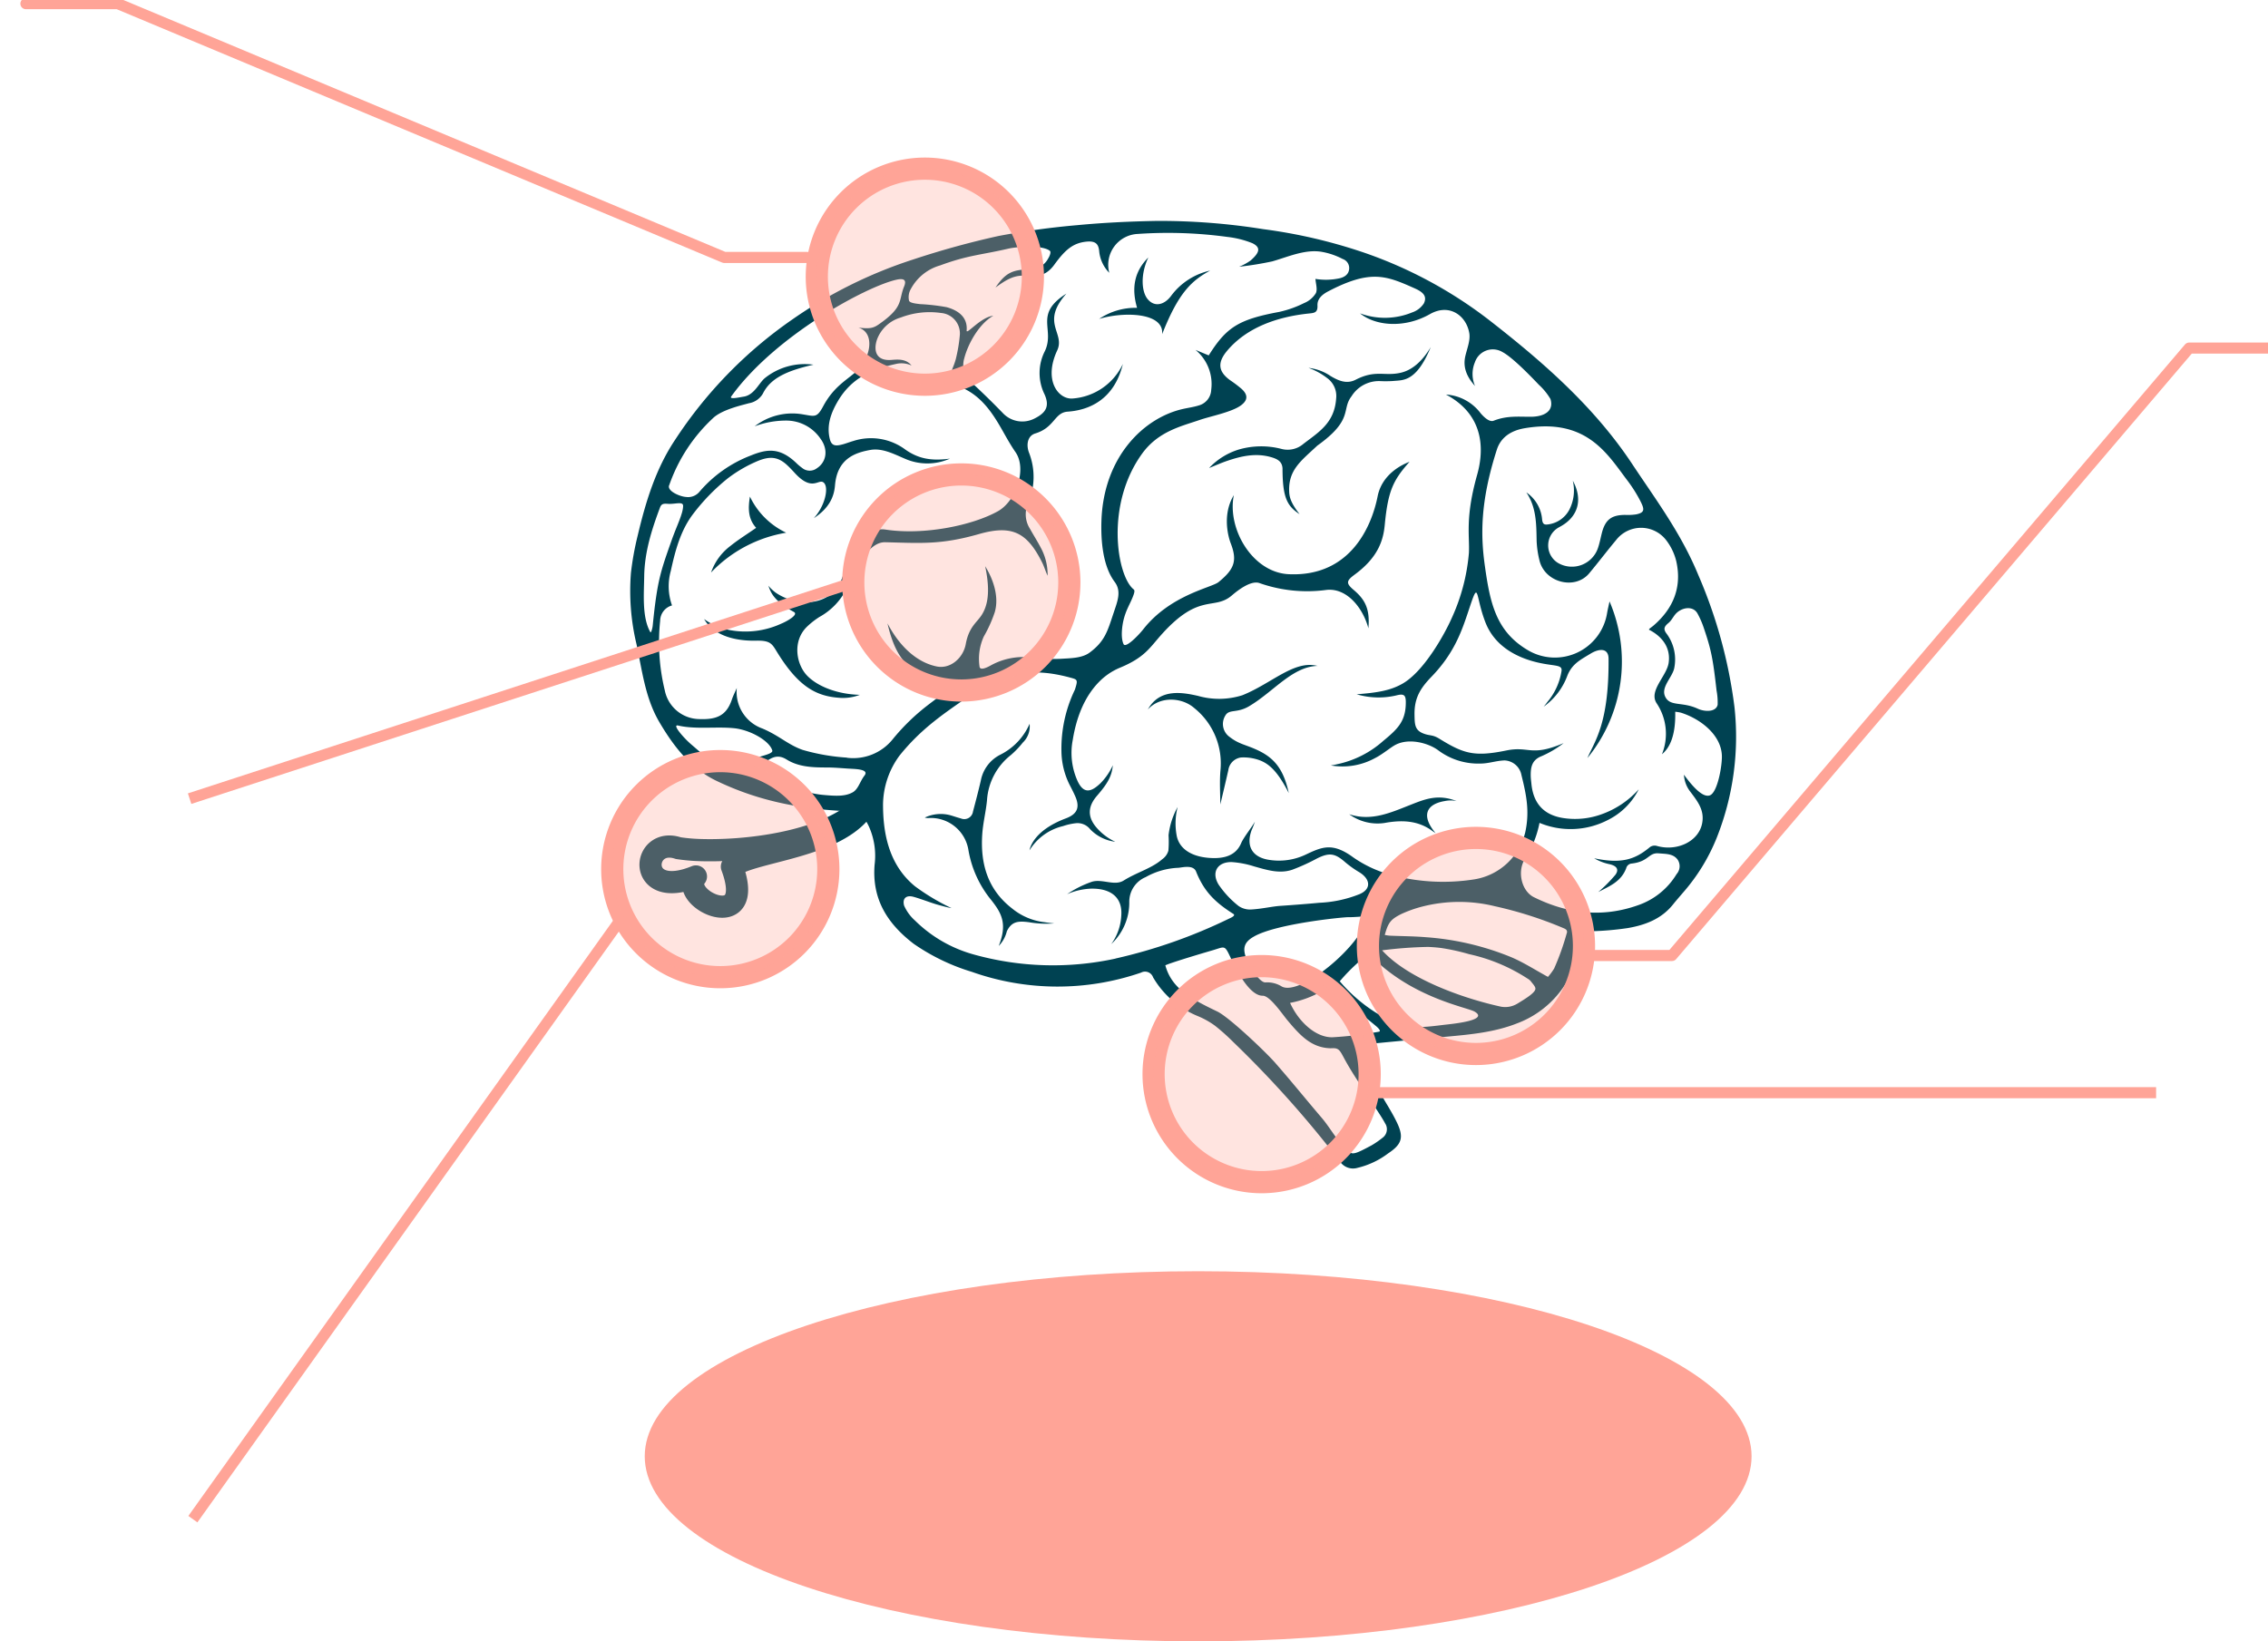 <svg xmlns="http://www.w3.org/2000/svg" width="409" height="296.017" viewBox="0 0 409 296.017">
    <defs>
        <clipPath id="6g5y0ypkea">
            <path data-name="Rectangle 149005" style="fill:none" d="M0 0h409v296.017H0z"/>
        </clipPath>
        <clipPath id="u7wy8ik8sb">
            <path data-name="Rectangle 148999" style="fill:none" d="M0 0h38.966v38.967H0z"/>
        </clipPath>
        <clipPath id="ph1cbjblvc">
            <path data-name="Rectangle 149000" style="fill:none" d="M0 0h38.967v38.967H0z"/>
        </clipPath>
    </defs>
    <g data-name="Group 81669" style="clip-path:url(#6g5y0ypkea)">
        <g data-name="Group 81668">
            <g data-name="Group 81667" style="clip-path:url(#6g5y0ypkea)">
                <path data-name="Path 90604" d="M375.7 380.619c0 18.433-44.683 33.376-99.8 33.376s-99.8-14.943-99.8-33.376 44.683-33.376 99.8-33.376 99.8 14.943 99.8 33.376" transform="translate(-59.831 -117.978)" style="fill:#ffa497"/>
                <path data-name="Path 90605" d="M313.529 189.656c2.144-3.871 6.323-3.055 9.049-2.44a13.866 13.866 0 0 0 7.992-.121c5.215-2.088 9.243-6.274 13.372-5.326.139 0 .275.094.116.036-4.557.193-7.873 4.673-12.29 7.282-2.189 1.293-3.58.463-4.266 1.662a2.868 2.868 0 0 0 .788 3.884c1.521 1.175 2.537 1.31 4.3 2.049 3.157 1.325 5.286 3.081 6.34 8.05-2.173-4.243-3.8-5.51-5.8-6.091a8.435 8.435 0 0 0-2.816-.318 2.662 2.662 0 0 0-2.28 2.294c-.489 2.154-1 4.3-1.446 6.177 0-1.864-.156-4.046.032-6.193a12.79 12.79 0 0 0-4.723-11.188c-2.2-1.939-6.161-2.2-8.363.242" transform="translate(-106.524 -61.711)" style="fill:#004252"/>
                <path data-name="Path 90606" d="M271.5 197.717a4.029 4.029 0 0 1-1.225 3.381 16.51 16.51 0 0 1-2.159 2.255 11.262 11.262 0 0 0-4.3 8.147c-.191 2.025-.705 4.022-.85 6.048-.38 5.309.93 10.013 5.334 13.436a11.261 11.261 0 0 0 5.66 2.481c.526.061.8.136 1.983.246a17.868 17.868 0 0 1-4.469-.2c-2.014-.269-3.19-.191-4.073 1.6a5.828 5.828 0 0 1-1.474 2.673c1.6-3.989.522-5.915-1.328-8.262a19.325 19.325 0 0 1-4.12-8.96 6.867 6.867 0 0 0-7.2-5.854 1.927 1.927 0 0 1-.681-.084 6.7 6.7 0 0 1 4.822-.356c.557.172 1.111.357 1.674.508a1.584 1.584 0 0 0 2.193-1.234c.491-1.849.973-3.7 1.41-5.562a6.591 6.591 0 0 1 3.42-4.646 11.274 11.274 0 0 0 5.38-5.609" transform="translate(-85.825 -67.176)" style="fill:#004252"/>
                <path data-name="Path 90607" d="M352.1 99.991c1.48.894 2.965 1.532 4.585.7 3.635-1.865 5.211-.558 8.188-1.274 2.408-.58 4.161-2.615 5.351-4.618-2.63 6.387-5.042 5.936-6.752 6.12a20.8 20.8 0 0 1-2.376.021 5.806 5.806 0 0 0-5.162 2.741c-1.874 2.411.423 4.19-6.175 8.9-2.82 2.661-5.21 4.306-5.072 8.2.035.978.209 2.024 1.879 4.154-2.255-1.461-3.069-3.005-3.077-8.256-.076-1.257-.928-1.694-2.032-2.016-2.749-.8-5.355-.217-7.939.66-1.1.373-2.164.852-3.27 1.293a12.307 12.307 0 0 1 5.358-3.336 14.525 14.525 0 0 1 7.768-.089 4.335 4.335 0 0 0 3.861-.914c2.737-2.115 5.612-3.738 5.925-8.184a3.991 3.991 0 0 0-1.659-3.725 12.074 12.074 0 0 0-3.329-1.811 8.771 8.771 0 0 1 3.927 1.429" transform="translate(-112.206 -32.209)" style="fill:#004252"/>
                <path data-name="Path 90608" d="M387.891 218.492a5.1 5.1 0 0 0-2.119-.013c-3.384.559-4.337 2.651-1.682 5.79-.156-.1-.338-.215-.627-.425-2.594-1.887-5.507-1.968-8.617-1.4a8.651 8.651 0 0 1-6.336-1.584c4.016 1.331 7.525-.307 11.107-1.713 2.539-1 4.924-1.985 8.275-.655" transform="translate(-125.204 -74.015)" style="fill:#004252"/>
                <path data-name="Path 90609" d="M320.231 72.694c-3.237 1.768-5.658 3.835-8.657 11.474.39-3.946-6.966-4.094-11.361-2.759a11.77 11.77 0 0 1 6.841-2c-.992-3.393-.605-6.447 2.031-9.084-1.463 3.083-1.206 6.138-.174 7.45 1.258 1.6 3.075 1.112 4.284-.529a11.962 11.962 0 0 1 7.036-4.552" transform="translate(-102 -23.893)" style="fill:#004252"/>
                <path data-name="Path 90610" d="M202.349 141.281c-1.5-1.652-1.459-3.582-1.125-5.638a13.7 13.7 0 0 0 6.541 6.516 24.21 24.21 0 0 0-13.546 7.171 10.127 10.127 0 0 1 3.468-4.768c1.417-1.145 2.98-2.109 4.662-3.28" transform="translate(-65.987 -46.086)" style="fill:#004252"/>
                <path data-name="Path 90611" d="M371.238 147.884a87.216 87.216 0 0 0-6.486-23.637c-3.11-7.571-7.608-13.528-11.96-20.094C346.066 94 336.98 86.008 327.5 78.6a78.957 78.957 0 0 0-22.918-12.5 94.216 94.216 0 0 0-18.326-4.279 118.166 118.166 0 0 0-19.246-1.483c-5.1.1-9.689.33-14.247.763a142.438 142.438 0 0 0-14.218 1.952 154.884 154.884 0 0 0-15.445 4.255 82.2 82.2 0 0 0-21.791 10.833 78.779 78.779 0 0 0-21.094 21.669c-3.51 5.246-5.307 11.194-6.745 17.257a53.394 53.394 0 0 0-1.222 6.75 41.168 41.168 0 0 0 1.017 12.909c1.014 4.746 1.556 9.645 4.084 13.96 2.572 4.39 5.658 8.39 10.309 10.627 7.408 3.56 14.723 5.022 22.995 5.456 2.7.141 3.522.7 4.508 2.78a12.887 12.887 0 0 1 1.03 6.884c-.481 5.891 1.975 10.394 7.047 14.276a37.31 37.31 0 0 0 10.462 5.052 46.3 46.3 0 0 0 30.536.146 1.535 1.535 0 0 1 2.175.854 16.632 16.632 0 0 0 8.075 6.991 14.842 14.842 0 0 1 3.108 1.745 38.262 38.262 0 0 1 3.264 2.916 192.019 192.019 0 0 1 19.371 21.727 2.831 2.831 0 0 0 3.016.983 14.816 14.816 0 0 0 5.539-2.605c2.455-1.626 2.883-2.855 1.644-5.485-1.026-2.178-2.436-4.173-3.529-6.324a42.411 42.411 0 0 1-2.506-5.824c-.537-1.622-.185-2 1.53-2.17 4.515-.451 9.034-.849 13.552-1.266 4.276-.395 8.551-.793 12.6-2.4a17.594 17.594 0 0 0 8.335-6.534c1.839-2.71 2.7-5.807 3.609-8.878a1.439 1.439 0 0 1 1.575-1.2 53.274 53.274 0 0 0 6.462-.572c3.124-.546 6.04-1.639 8.122-4.256.6-.75 1.237-1.466 1.86-2.2a34.385 34.385 0 0 0 5.991-9.761 49.327 49.327 0 0 0 3.21-23.774m-6.676-16.775a15.468 15.468 0 0 1 1.172 2.687c1.336 3.924 1.639 5.528 2.289 11.249a11.745 11.745 0 0 1 .195 2.568c-.306 1.346-2.339 1.286-3.58.709-2.838-1.319-4.991-.333-5.877-2.169-.823-1.7 1.235-3.42 1.621-5.1a7.832 7.832 0 0 0-1.448-6.373c-.519-.744-.351-1.186.409-1.812.67-.551.924-1.357 1.587-1.918 1.14-.965 2.88-1.123 3.633.16m-185.42-23.08a29.911 29.911 0 0 1 7.83-12.042c1.628-1.627 5.477-2.445 6.541-2.757a3.583 3.583 0 0 0 2.536-1.754c1.4-2.831 4.445-4.132 9.111-5.2a11.516 11.516 0 0 0-8.829 2.473c-1.058.943-1.878 3.005-3.758 3.292-.732.111-2.671.565-2.236-.042 7.841-10.921 24.4-19.875 29.845-21.058 1.571-.341 1.709.3 1.324 1.237-1.044 2.537.012 3.671-4.638 6.875-1.048.722-1.745.725-3.6.549 3.048.849 2.364 5.6-.715 8.186-1.807 1.515-3.87 2.7-5.635 5.979-1.127 2.1-1.48 1.832-3.569 1.488a11.085 11.085 0 0 0-8.792 2.133 16.248 16.248 0 0 1 5.667-1.033 7.463 7.463 0 0 1 6.247 3.332c1.389 1.912 1.045 4.142-.7 5.271a2.135 2.135 0 0 1-2.658-.068 8.9 8.9 0 0 1-.963-.8c-3-2.916-5.306-2.646-8.261-1.445a22.926 22.926 0 0 0-9.348 6.62 2.658 2.658 0 0 1-2.377.864c-.994-.05-3.447-1.035-3.029-2.108m-2.959 25.3c-.055.55-.309 1.4-.423 1.2-1.534-2.661-1.157-6.884-1.113-10.092.059-4.348 1.357-8.421 2.851-12.4.281-.751.745-.7 1.492-.657 1.248.078 2.672-.481 2.672.36 0 1.4-1.152 3.613-2.062 6.188-2 5.667-2.6 7.247-3.417 15.4m13.2 25.716c-2.23-.607-4.434-2.734-6.21-4.237-1.356-1.148-3.62-3.732-2.4-3.444 3.091.73 6.908.156 10.087.483 2.91.3 6.366 2.264 6.884 4.005.188.631-2.022.973-2.833 1.35-2.2 1.025-3.11 2.5-5.526 1.843m22.824 4.383c-1.346.736-2.974.658-5.281.449-3.182-.288-7.694-1.867-10.608-2.844-1.644-.551-1.179-2.026.2-3.081 1.167-.895 2.271-1.423 3.809-.462 2.183 1.363 4.728 1.438 7.246 1.437 1.284 0 2.572.116 3.844.2 1.251.081 3.882.071 2.942 1.275-.815 1.045-1.1 2.455-2.15 3.027m-1.019-6.281a36.811 36.811 0 0 1-7.966-1.39c-2.658-.932-4.164-2.536-7.24-3.848a7 7 0 0 1-4.639-7.325c-.3.7-.657 1.39-.9 2.114-1 2.98-2.885 3.614-5.888 3.5a6.431 6.431 0 0 1-6.206-5.2 36.713 36.713 0 0 1-.831-12.522 2.908 2.908 0 0 1 2.141-2.774 10.252 10.252 0 0 1-.221-6.219c.794-3.647 1.764-7.333 4.049-10.307a36.653 36.653 0 0 1 6.209-6.38 24.629 24.629 0 0 1 5.518-3.184c2.051-.815 3.5-.759 5.145.734.524.476 1 1 1.485 1.523 3.182 3.443 4.271.831 5.2 1.711s.2 4.2-1.816 6.387c2.912-1.9 3.666-4.027 3.82-5.917.4-4.9 3.756-5.918 6.355-6.387 2.145-.388 4.233.718 6.219 1.564a10.025 10.025 0 0 0 8.151 0c-3.517.48-5.782-.063-8.011-1.613a10.375 10.375 0 0 0-9.469-1.55c-.562.157-1.186.4-1.749.56-1.3.36-2.1.4-2.433-.941-.617-2.472.228-4.733 1.435-6.791 2.393-4.082 5.916-5.74 10.381-6.713a4.345 4.345 0 0 1 2.927.256c-1-1.242-2.467-1.1-3.648-1.01-2.842.217-3.241-1.78-2.567-3.724a6.5 6.5 0 0 1 4.282-3.928 14.476 14.476 0 0 1 7.244-.815 3.7 3.7 0 0 1 3.4 3.948 28.391 28.391 0 0 1-.74 4.4 12.277 12.277 0 0 1-.538 1.532c-.82 2.381-.77 2.535 1.567 3.546 3.6 1.555 5.606 4.6 7.43 7.833.736 1.305 1.472 2.619 2.322 3.849 2.109 3.051.077 8.818-3.158 10.634-4.571 2.567-13.334 4.383-20.305 3.321-2.817-.429-5.458 2.137-7.851 8.847-1.7 4.776-7.651 5.4-11.887 2.562a7 7 0 0 1-1.367-1.289c.488 1.513 1.274 2.9 4.6 4.74.916.505-1.382 1.747-2.291 2.113a15.443 15.443 0 0 1-9.347 1.14 11.416 11.416 0 0 1-4.557-1.977c2.219 3.835 7.635 3.935 9.295 3.9 2.818-.063 2.941.59 4.049 2.358 3.715 5.928 6.867 7.639 10.961 7.94a8.387 8.387 0 0 0 3.775-.53c-3.966-.1-7.5-1.456-9.424-3.382-2.052-2.052-2.819-6.349-.034-8.969a14.5 14.5 0 0 1 2.166-1.688 11.83 11.83 0 0 0 4.935-5.172c1.354-3.149 3.789-8.382 6.929-8.309 6.372.148 10 .5 16.906-1.472 5.952-1.7 8.676-.324 11.394 5.108.385.77.622 1.613.994 2.4a10.216 10.216 0 0 0-1.256-5.1c-.6-1.144-1.3-2.238-1.927-3.367a4.846 4.846 0 0 1-.409-4.42 12 12 0 0 0 .261-9.246c-.564-1.418-.321-3.086 1.1-3.519 3.532-1.075 3.431-3.767 5.849-3.934 3.621-.251 8.349-1.973 9.956-8.6a10.9 10.9 0 0 1-9.117 6.232c-2.513.158-5.244-3.258-2.725-8.677 1.488-3.2-3.071-4.923 1.657-10.245-5.949 3.757-2 6.368-3.882 10.373a8.672 8.672 0 0 0-.063 7.786c.98 2.2.224 3.354-1.811 4.372a4.806 4.806 0 0 1-5.622-.9 139.107 139.107 0 0 0-5.613-5.492 4.117 4.117 0 0 1-1.433-4.445c.733-2.84 2.8-6.344 5.243-7.7-2.327.251-4.884 3.559-4.807 2.652.206-2.434-1.583-3.648-3.614-4.2a36.66 36.66 0 0 0-4.8-.551c-.7-.093-1.769-.177-1.97-.6a2.935 2.935 0 0 1 .334-2.156 8.718 8.718 0 0 1 5.287-4.23c4.966-1.837 7.33-1.871 12.232-3.005 1.768-.409 6.2-.673 7.529.374.291.229-.06 1.019-.273 1.348a3.744 3.744 0 0 1-3.169 2.02c-3.285-.037-4.556.626-6.356 3.256 2.035-1.472 3.444-2.317 5.588-2.113 1.968.188 3.573-.012 5.009-1.989 1.941-2.671 3.363-3.935 5.823-4.175 1.607-.156 2.145.414 2.276 1.655a6.4 6.4 0 0 0 1.826 3.971 5.576 5.576 0 0 1 5.157-7.014 79.127 79.127 0 0 1 16.122.538 17.266 17.266 0 0 1 4.509 1.127c1.736.835 1.148 1.832-.279 3.108a10.054 10.054 0 0 1-2.09 1.145 60.058 60.058 0 0 0 5.969-.967c2.811-.8 5.866-2.206 8.845-1.735a12.871 12.871 0 0 1 3.851 1.3 1.725 1.725 0 0 1 1.169 1.83c-.1 1.027-.949 1.528-1.947 1.7a11.6 11.6 0 0 1-4.127.064c.048.838.406 1.878.067 2.583a4.489 4.489 0 0 1-2.14 1.789 19.164 19.164 0 0 1-4.465 1.581c-7.331 1.361-9.523 2.77-12.709 7.843l-2.385-.991a7.978 7.978 0 0 1 2.837 7.175 3.047 3.047 0 0 1-2.264 2.848c-.908.285-1.866.413-2.8.62-7.028 1.559-14.362 8.571-14.737 20.217-.112 3.478.226 8.1 2.385 10.975 1.278 1.7.506 3.513-.2 5.63-1.079 3.217-1.534 5.072-4.328 7.135-1.387 1.023-3.485 1-5.273 1.116a31.53 31.53 0 0 1-5.182-.232 12.149 12.149 0 0 0-7.472 1.482c-.537.288-1.718.876-1.9.23a9.752 9.752 0 0 1 .749-5.489 24.047 24.047 0 0 0 1.991-4.422c.831-2.87-.36-6.067-1.738-8.274 1.065 4.962.292 7.331-.595 8.75s-2.327 2.151-2.906 5.314c-.45 2.455-2.743 4.524-5.226 4.018-3.172-.647-6.426-3.09-8.888-7.773 1.711 7.417 4.758 9.671 11.342 10.5 1.565.2-2.211 2.808-4.134 4.3a38.092 38.092 0 0 0-6.265 6.1 9.133 9.133 0 0 1-8.266 3.334m48.462 36.22a53.1 53.1 0 0 1-25.6-.744 24.235 24.235 0 0 1-10.574-6.115 7.835 7.835 0 0 1-1.968-2.7c-.343-1.3.384-1.93 1.684-1.581 1.365.366 3.293 1.15 4.661 1.505.562.147 1.474.419 2.213.535a38.855 38.855 0 0 1-6.575-3.924c-4.995-4.057-5.778-10.141-5.782-14.778a15.14 15.14 0 0 1 2.948-8.771c4.008-5.009 8.224-7.741 12.805-10.926 6.731-4.68 12.127-4.795 18.211-3.12 1.118.307 1.19.4.635 2.128a24.486 24.486 0 0 0-2.424 11.19 13.9 13.9 0 0 0 1.422 5.865c.381.741.772 1.481 1.1 2.246.835 1.948.31 3.14-1.709 3.9-5.916 2.216-6.507 5.43-6.573 5.769a9.732 9.732 0 0 1 6.059-4.375 10.657 10.657 0 0 1 2.236-.508 2.9 2.9 0 0 1 2.63 1.064 7.545 7.545 0 0 0 4.54 2.27 10 10 0 0 1-3.466-2.656c-1.591-1.913-1.453-3.757.177-5.64 1.966-2.271 2.663-3.555 2.85-5.5a11.148 11.148 0 0 1-2.238 3.256c-1.534 1.456-2.914 2.051-4.055-.269a12.29 12.29 0 0 1-.932-7.56c.609-3.8 1.981-7.654 4.743-10.466a11.42 11.42 0 0 1 3.625-2.494c4.7-1.921 5.5-3.686 7.749-6.168 6.775-7.49 9.36-4.159 12.576-6.929 1.357-1.169 3.579-2.756 5.009-2.212a25.869 25.869 0 0 0 12.047 1.221c3.505-.38 6.282 2.9 7.383 6.312a6.124 6.124 0 0 1 .178.612c.329-3.564-.663-5.24-2.677-6.945-1.422-1.2-1.282-1.649.25-2.776 4.425-3.256 5.149-6.5 5.385-8.975.584-6.136 1.538-8.047 4.466-11.337-1.428.539-4.968 2.255-5.76 6.244-1 5.052-4.7 14.541-16.014 14.03-6.553-.3-11.155-8.184-9.912-14.263-2.161 3.573-.969 7.631-.565 8.676 1.2 3.118.712 4.653-2.2 7.017-1.247 1.013-8.666 2.282-13.555 8.488-.89 1.13-3.2 3.5-3.569 2.69-.584-1.274-.191-3.486-.057-4.1.454-2.075 1.264-3.132 1.831-4.691.329-.906.163-.98-.04-1.156-2.955-2.556-5.033-15.208 1.606-24.39 2.943-4.07 7.141-4.966 10.39-6.089 1.96-.677 5.813-1.408 7.475-2.654 1.241-.93 1.231-1.891.1-2.933a21.944 21.944 0 0 0-2.089-1.581c-2.215-1.6-2.281-3.245-.517-5.333 3.564-4.218 9.063-6.107 14.7-6.695.978-.1 1.634-.136 1.573-1.441-.058-1.245.9-2.016 1.935-2.557 7.689-4.02 10.508-2.811 15.647-.518 1.705.761 2.144 1.544 1.614 2.673a4.031 4.031 0 0 1-2.115 1.641 12.913 12.913 0 0 1-9.408.172c2.739 2.254 7.977 2.77 12.607.139 3.549-2.017 6.58.321 7.1 3.446.219 1.308-.436 2.869-.724 4.158-.42 1.88.149 3.575 1.757 5.36a5.478 5.478 0 0 1-.02-4.287 3.4 3.4 0 0 1 4.966-1.837c1.629.865 4.388 3.614 6.573 5.91a11.268 11.268 0 0 1 2.084 2.562c.673 2.184-1.142 3.194-3.561 3.2-2.241.009-4.3-.229-6.685.715-.737.292-1.7-.592-2.351-1.353a8.494 8.494 0 0 0-6.244-3.369c7.555 4.029 6.595 11 5.62 14.463-2.195 7.8-1.332 10.956-1.488 14.111a35.284 35.284 0 0 1-3.131 11.814c-1.149 2.61-4.925 9.57-8.912 11.793-2.17 1.21-4.43 1.581-8.2 1.878a14.008 14.008 0 0 0 7.216.188c1.481-.376 1.694.076 1.643 1.628-.1 3.108-1.513 4.493-4.049 6.575a18.066 18.066 0 0 1-8.32 4.219 10.352 10.352 0 0 1-1.151.221 12.19 12.19 0 0 0 7.994-1.336c1.377-.693 2.752-1.9 3.674-2.383 2.447-1.283 5.943-.314 7.681.971a12 12 0 0 0 7.514 2.411c1.622.012 2.842-.506 4.465-.567a3.234 3.234 0 0 1 3.049 2.634c.907 3.647 1.513 6.626.673 10.394a11.285 11.285 0 0 1-9.117 8.413 36.111 36.111 0 0 1-15.139-.813 21.772 21.772 0 0 1-6.754-3.149c-3.748-2.745-5.621-1.891-8.639-.461a11.23 11.23 0 0 1-6.328.944c-3.146-.4-4.437-2.4-3.357-5.38a16.043 16.043 0 0 0 .6-1.542c-.551 1-2.039 2.837-2.483 3.882-.938 2.2-3.011 2.9-5.941 2.641-3.225-.282-5.341-1.765-5.714-4.165a11.949 11.949 0 0 1 .2-5 13.78 13.78 0 0 0-1.639 5.1 18.3 18.3 0 0 1-.032 2.786 2.8 2.8 0 0 1-1.091 1.521c-1.948 1.7-4.534 2.335-6.976 3.859-1.656 1.033-3.882-.363-5.74.224a18.914 18.914 0 0 0-4.461 2.238 11.918 11.918 0 0 1 4.3-1c3.429-.079 5.748 1.45 5.473 4.911a9.559 9.559 0 0 1-1.81 5.092 10.232 10.232 0 0 0 3.257-7.562 4.81 4.81 0 0 1 2.953-4.522A13.075 13.075 0 0 1 271 177c.761-.073 2.662-.58 3.165.684 1.451 3.648 3.485 5.58 6.726 7.639.488.31-.511.723-.877.892a93.928 93.928 0 0 1-20.37 7.147m26.991 4.31c-1.027 0-2.8-2.8-3.346-4.142-.8-1.989-.531-3.112 1.388-4.176 4.14-2.294 15.967-3.446 16.86-3.442 1.146.005 2.292-.112 3.558-.184-.857 5.089-12.038 14.454-15.448 12.7a4.993 4.993 0 0 0-3.012-.753m16.951-15.9a21.941 21.941 0 0 1-7.224 1.536c-1.736.171-4.815.409-7.026.557-1.41.094-3.244.528-5.1.644a3.648 3.648 0 0 1-2.4-.617 17.21 17.21 0 0 1-3.611-3.864c-1.367-2.236-.188-4.131 2.4-4.057a17.086 17.086 0 0 1 4.01.777c2.258.631 4.526 1.376 6.851.608a36.1 36.1 0 0 0 4.525-2.06c2.2-1.082 3.211-.922 5.07.717a18.863 18.863 0 0 0 2.541 1.8c2.02 1.256 2.172 3.057-.041 3.963m2.843 38.371c.629.979 1.29 1.942 1.842 2.964a1.9 1.9 0 0 1-.479 2.579 16.055 16.055 0 0 1-1.952 1.351c-3.944 2.113-3.552 1.768-5.274-.048-1.4-1.472-2.4-3.325-3.718-4.873-2.838-3.321-5.526-6.659-8.406-9.943-1.785-2.034-8.332-8.252-10.457-9.267-4.853-2.317-8.248-4.212-9.363-8.329.289-.114.513-.21.743-.29 2.488-.867 7.132-2.226 7.571-2.351 2.506-.715 2.317-1.162 3.507 1.374 1.093 2.329 3.415 6.789 5.748 6.758 1.285-.017 3.544 3.335 4.42 4.387 2.357 2.83 4.364 4.965 7.722 5.085.209.007.419-.014.625-.011.964.015 1.2.491 1.887 1.777 1.647 3.062 3.7 5.9 5.585 8.837m.756-13.594a67.695 67.695 0 0 1-8.391 1.009c-2.9.094-6.044-2.61-7.677-6.2a18.4 18.4 0 0 0 5.6-2.041c.728-.343 1.346-.947 2.133-.246 2.5 2.23 5.151 4.292 7.728 6.437.592.493.933.951.6 1.037m12.339-1.3c-3.188.345-6.429 1-9.62-.335a28.352 28.352 0 0 1-9.815-7.448 32.194 32.194 0 0 1 3.379-3.452c.722-.693 1.886-1.494 2.547-.835 7.316 7.306 17.057 8.991 18.367 9.747 2.028 1.172-.96 1.9-4.859 2.323m15.841-6.383c-.119.75-1.937 1.831-3.228 2.62a4.232 4.232 0 0 1-2.939.568c-7.028-1.528-16.878-5.087-21.471-10.17a75.422 75.422 0 0 1 8.251-.615c.705.018 1.65.1 2.352.187a38.1 38.1 0 0 1 5.063 1.114 31.792 31.792 0 0 1 10.541 4.4 2.32 2.32 0 0 1 .585.463c.331.462.912 1.009.844 1.435m5.656-10.064a45.941 45.941 0 0 1-2.274 6.364 10.918 10.918 0 0 1-1.114 1.507c-2.3-1.253-4.371-2.6-6.606-3.549a49.621 49.621 0 0 0-15.378-3.607c-2.159-.182-4.332-.183-6.5-.277-.316-.014-.63-.084-.945-.128.617-2.247 1.071-2.805 2.918-3.75a22 22 0 0 1 3.824-1.367 26.9 26.9 0 0 1 13.081-.074 70.97 70.97 0 0 1 12.463 3.982c.549.232.648.472.547.885m25.754-24.845c-1.274.425-3.132-1.668-4.634-3.734a5.41 5.41 0 0 0 1.012 2.885c1.367 1.826 2.716 3.41 2.281 5.82-.608 3.365-4.577 5.156-8.153 4.146a1.457 1.457 0 0 0-1.435.339c-2.571 2.09-4.986 2.927-9.9 1.878a9.016 9.016 0 0 0 2.586 1.031c1.281.247 2.036.845 1.26 1.933a26.025 26.025 0 0 1-3.113 3.133c1.946-1.026 4.111-1.827 5.047-4.294a1.108 1.108 0 0 1 .973-.848c3.128-.345 3.034-2 4.882-1.842 1.328.116 2.571.048 3.382 1.083a2.126 2.126 0 0 1-.148 2.66 13.087 13.087 0 0 1-6.977 5.621c-6.447 2.282-12.715 1.538-18.768-1.462-2.119-1.05-3.017-4.386-1.717-6.71a18.351 18.351 0 0 0 2.739-6.687 14.6 14.6 0 0 0 12.31-.507 12.4 12.4 0 0 0 5.591-5.551 16.323 16.323 0 0 1-6.917 4.579 13.98 13.98 0 0 1-6.9.576c-3.345-.59-5.185-2.615-5.539-6.1-.055-.539-.127-1.08-.129-1.62-.005-1.488.264-2.741 1.928-3.395a18.514 18.514 0 0 0 4.01-2.369c-5.893 2.53-6.2.484-10.328 1.33-5.773 1.184-7.7.584-12.053-2.1-1.241-.764-1.654-.528-2.7-.885-1.768-.6-1.781-1.635-1.811-3.467-.049-2.982 1.022-4.741 3.058-6.846 4.448-4.6 5.655-8.863 7.013-12.9 1.544-4.591.918-1.544 2.713 3.089 1.538 3.969 5.129 6.231 9.387 7.232 3.145.74 4.561.32 4.329 1.608a11.372 11.372 0 0 1-2.532 5.512c-.215.291-.366.5-.69.868a11.95 11.95 0 0 0 4.3-5.645c.857-2.1 2.335-2.813 4.161-3.925 1.626-.99 3.238-1.011 3.252.9.087 11.7-2.471 14.82-3.814 17.927a27.479 27.479 0 0 0 3.989-28.251c-.177.839-.323 1.441-.43 2.05a9.544 9.544 0 0 1-14.327 6.727c-5.726-3.4-6.787-8.486-7.727-15.208-.73-5.218-.924-11.349 2.166-20.945.656-2.039 2.308-3.4 5.037-3.862 11.1-1.868 14.843 4.585 18.427 9.33a25.465 25.465 0 0 1 2.459 3.893c.716 1.429.751 1.994-.788 2.314a10.052 10.052 0 0 1-1.993.1c-2.5.008-3.61.878-4.222 3.322-.212.848-.377 1.711-.65 2.539a4.966 4.966 0 0 1-7.3 2.768 3.713 3.713 0 0 1-.077-6.208c.173-.116.357-.216.54-.316 3.236-1.761 4.123-4.886 2.261-8.279a7.611 7.611 0 0 1-.635 5.254 5.043 5.043 0 0 1-3.746 2.621c-.74.116-1.029-.009-1.147-.813a6.542 6.542 0 0 0-2.848-4.948c1.815 2.679 1.8 5.712 1.855 8.75a17.35 17.35 0 0 0 .495 3.45c.919 4.058 6.412 5.479 8.986 2.394 1.655-1.983 3.217-4.043 4.873-6.025a5.7 5.7 0 0 1 9.008.05 10.16 10.16 0 0 1 1.818 3.788c1.054 4.673-.522 8.521-4.1 11.608-.221.19-.462.357-.691.537a1.666 1.666 0 0 0-.152.2c2.446 1.233 3.952 3.277 3.572 5.969-.341 2.415-3.643 5.048-2.174 7.3a9.884 9.884 0 0 1 .966 9.2c1.21-.978 2.507-3.056 2.39-7.661a7 7 0 0 1 1.033.168c3.539 1.118 7.2 3.977 7.38 7.663.088 1.781-.772 6.783-2.191 7.257" transform="translate(-58.468 -20.496)" style="fill:#004252"/>
                <path data-name="Path 90612" d="M182.706 227.424a32.2 32.2 0 0 0 3.24.32c8.474.4 24.455-1.253 30.706-8.586-4.087 8.122-20.439 8.623-24.292 11.592 4.638 12.428-9.832 5.936-6.49 1.779-10.852 4.477-9.847-7.361-3.164-5.105z" transform="translate(-60.37 -74.46)" style="stroke-width:4px;stroke-linecap:round;stroke-linejoin:round;stroke:#004252;fill:none"/>
                <path data-name="Path 90613" d="M354.053 283.378a19.483 19.483 0 1 1-19.483-19.483 19.483 19.483 0 0 1 19.483 19.483z" transform="translate(-107.053 -89.66)" style="stroke-miterlimit:10;stroke:#ffa497;stroke-width:4px;fill:none"/>
                <g data-name="Group 81654" style="opacity:.3">
                    <g data-name="Group 81653">
                        <g data-name="Group 81652" style="clip-path:url(#u7wy8ik8sb)" transform="translate(208.034 174.235)">
                            <path data-name="Path 90614" d="M354.053 283.378a19.483 19.483 0 1 1-19.483-19.483 19.483 19.483 0 0 1 19.483 19.483" transform="translate(-315.087 -263.895)" style="fill:#ffa497"/>
                        </g>
                    </g>
                </g>
                <path data-name="Path 90615" d="M206.193 227.382A19.483 19.483 0 1 1 186.71 207.9a19.483 19.483 0 0 1 19.483 19.482z" transform="translate(-56.816 -70.635)" style="stroke-miterlimit:10;stroke:#ffa497;stroke-width:4px;fill:none"/>
                <g data-name="Group 81657" style="opacity:.3">
                    <g data-name="Group 81656">
                        <g data-name="Group 81655" style="clip-path:url(#ph1cbjblvc)" transform="translate(110.41 137.263)">
                            <path data-name="Path 90616" d="M206.193 227.382A19.483 19.483 0 1 1 186.71 207.9a19.483 19.483 0 0 1 19.483 19.483" transform="translate(-167.226 -207.898)" style="fill:#ffa497"/>
                        </g>
                    </g>
                </g>
                <path data-name="Path 90617" d="M412.59 248.366a19.483 19.483 0 1 1-19.483-19.483 19.483 19.483 0 0 1 19.483 19.483z" transform="translate(-126.941 -77.765)" style="stroke-miterlimit:10;stroke:#ffa497;stroke-width:4px;fill:none"/>
                <g data-name="Group 81660" style="opacity:.3">
                    <g data-name="Group 81659">
                        <g data-name="Group 81658" style="clip-path:url(#ph1cbjblvc)" transform="translate(246.682 151.118)">
                            <path data-name="Path 90618" d="M412.59 248.366a19.483 19.483 0 1 1-19.483-19.483 19.483 19.483 0 0 1 19.483 19.483" transform="translate(-373.623 -228.882)" style="fill:#ffa497"/>
                        </g>
                    </g>
                </g>
                <path data-name="Line 429" transform="translate(248.432 197.065)" style="fill:#ffa497" d="M0 0h140.39"/>
                <path data-name="Line 430" transform="translate(248.432 197.065)" style="stroke-width:2px;stroke-miterlimit:10;stroke:#ffa497;fill:none" d="M0 0h140.39"/>
                <path data-name="Line 431" transform="translate(21.248 165.234)" style="fill:#ffa497" d="M0 33.434 91.104 0"/>
                <path data-name="Path 90644" d="M13.535 108.744 91.1 0" transform="translate(21.248 165.234)" style="stroke-width:2px;stroke:#ffa497;fill:none"/>
                <path data-name="Path 90619" d="M432.642 227.039h15.864l93.276-109.548h14.211" transform="translate(-146.993 -54.716)" style="stroke-width:2px;stroke:#ffa497;stroke-linecap:round;stroke-linejoin:round;fill:none"/>
                <path data-name="Path 90620" d="M262.064 65.551a19.483 19.483 0 1 1-19.483-19.483 19.483 19.483 0 0 1 19.483 19.483z" transform="translate(-75.799 -15.652)" style="stroke-miterlimit:10;stroke:#ffa497;stroke-width:4px;fill:none"/>
                <g data-name="Group 81663" style="opacity:.3">
                    <g data-name="Group 81662">
                        <g data-name="Group 81661" style="clip-path:url(#u7wy8ik8sb)" transform="translate(147.299 30.415)">
                            <path data-name="Path 90621" d="M262.064 65.551a19.483 19.483 0 1 1-19.483-19.483 19.483 19.483 0 0 1 19.483 19.483" transform="translate(-223.098 -46.067)" style="fill:#ffa497"/>
                        </g>
                    </g>
                </g>
                <path data-name="Path 90622" d="M147.968 46.771h-14.946L23.653 1H7.079" transform="translate(-2.405 -.34)" style="stroke-width:2px;stroke:#ffa497;stroke-linecap:round;stroke-linejoin:round;fill:none"/>
                <path data-name="Path 90623" d="M272.024 149.087a19.483 19.483 0 1 1-19.483-19.487 19.483 19.483 0 0 1 19.483 19.487z" transform="translate(-79.183 -44.034)" style="stroke-miterlimit:10;stroke:#ffa497;stroke-width:4px;fill:none"/>
                <g data-name="Group 81666" style="opacity:.3">
                    <g data-name="Group 81665">
                        <g data-name="Group 81664" style="clip-path:url(#u7wy8ik8sb)" transform="translate(153.875 85.57)">
                            <path data-name="Path 90624" d="M272.024 149.087a19.483 19.483 0 1 1-19.483-19.487 19.483 19.483 0 0 1 19.483 19.483" transform="translate(-233.058 -129.604)" style="fill:#ffa497"/>
                        </g>
                    </g>
                </g>
                <path data-name="Line 433" transform="translate(.008 105.054)" style="fill:#ffa497" d="M0 1.851 153.867 0"/>
                <path data-name="Path 90645" d="M34.327 38.982 154.008 0" transform="translate(-.133 105.054)" style="stroke-width:2px;stroke:#ffa497;fill:none"/>
            </g>
        </g>
    </g>
</svg>
